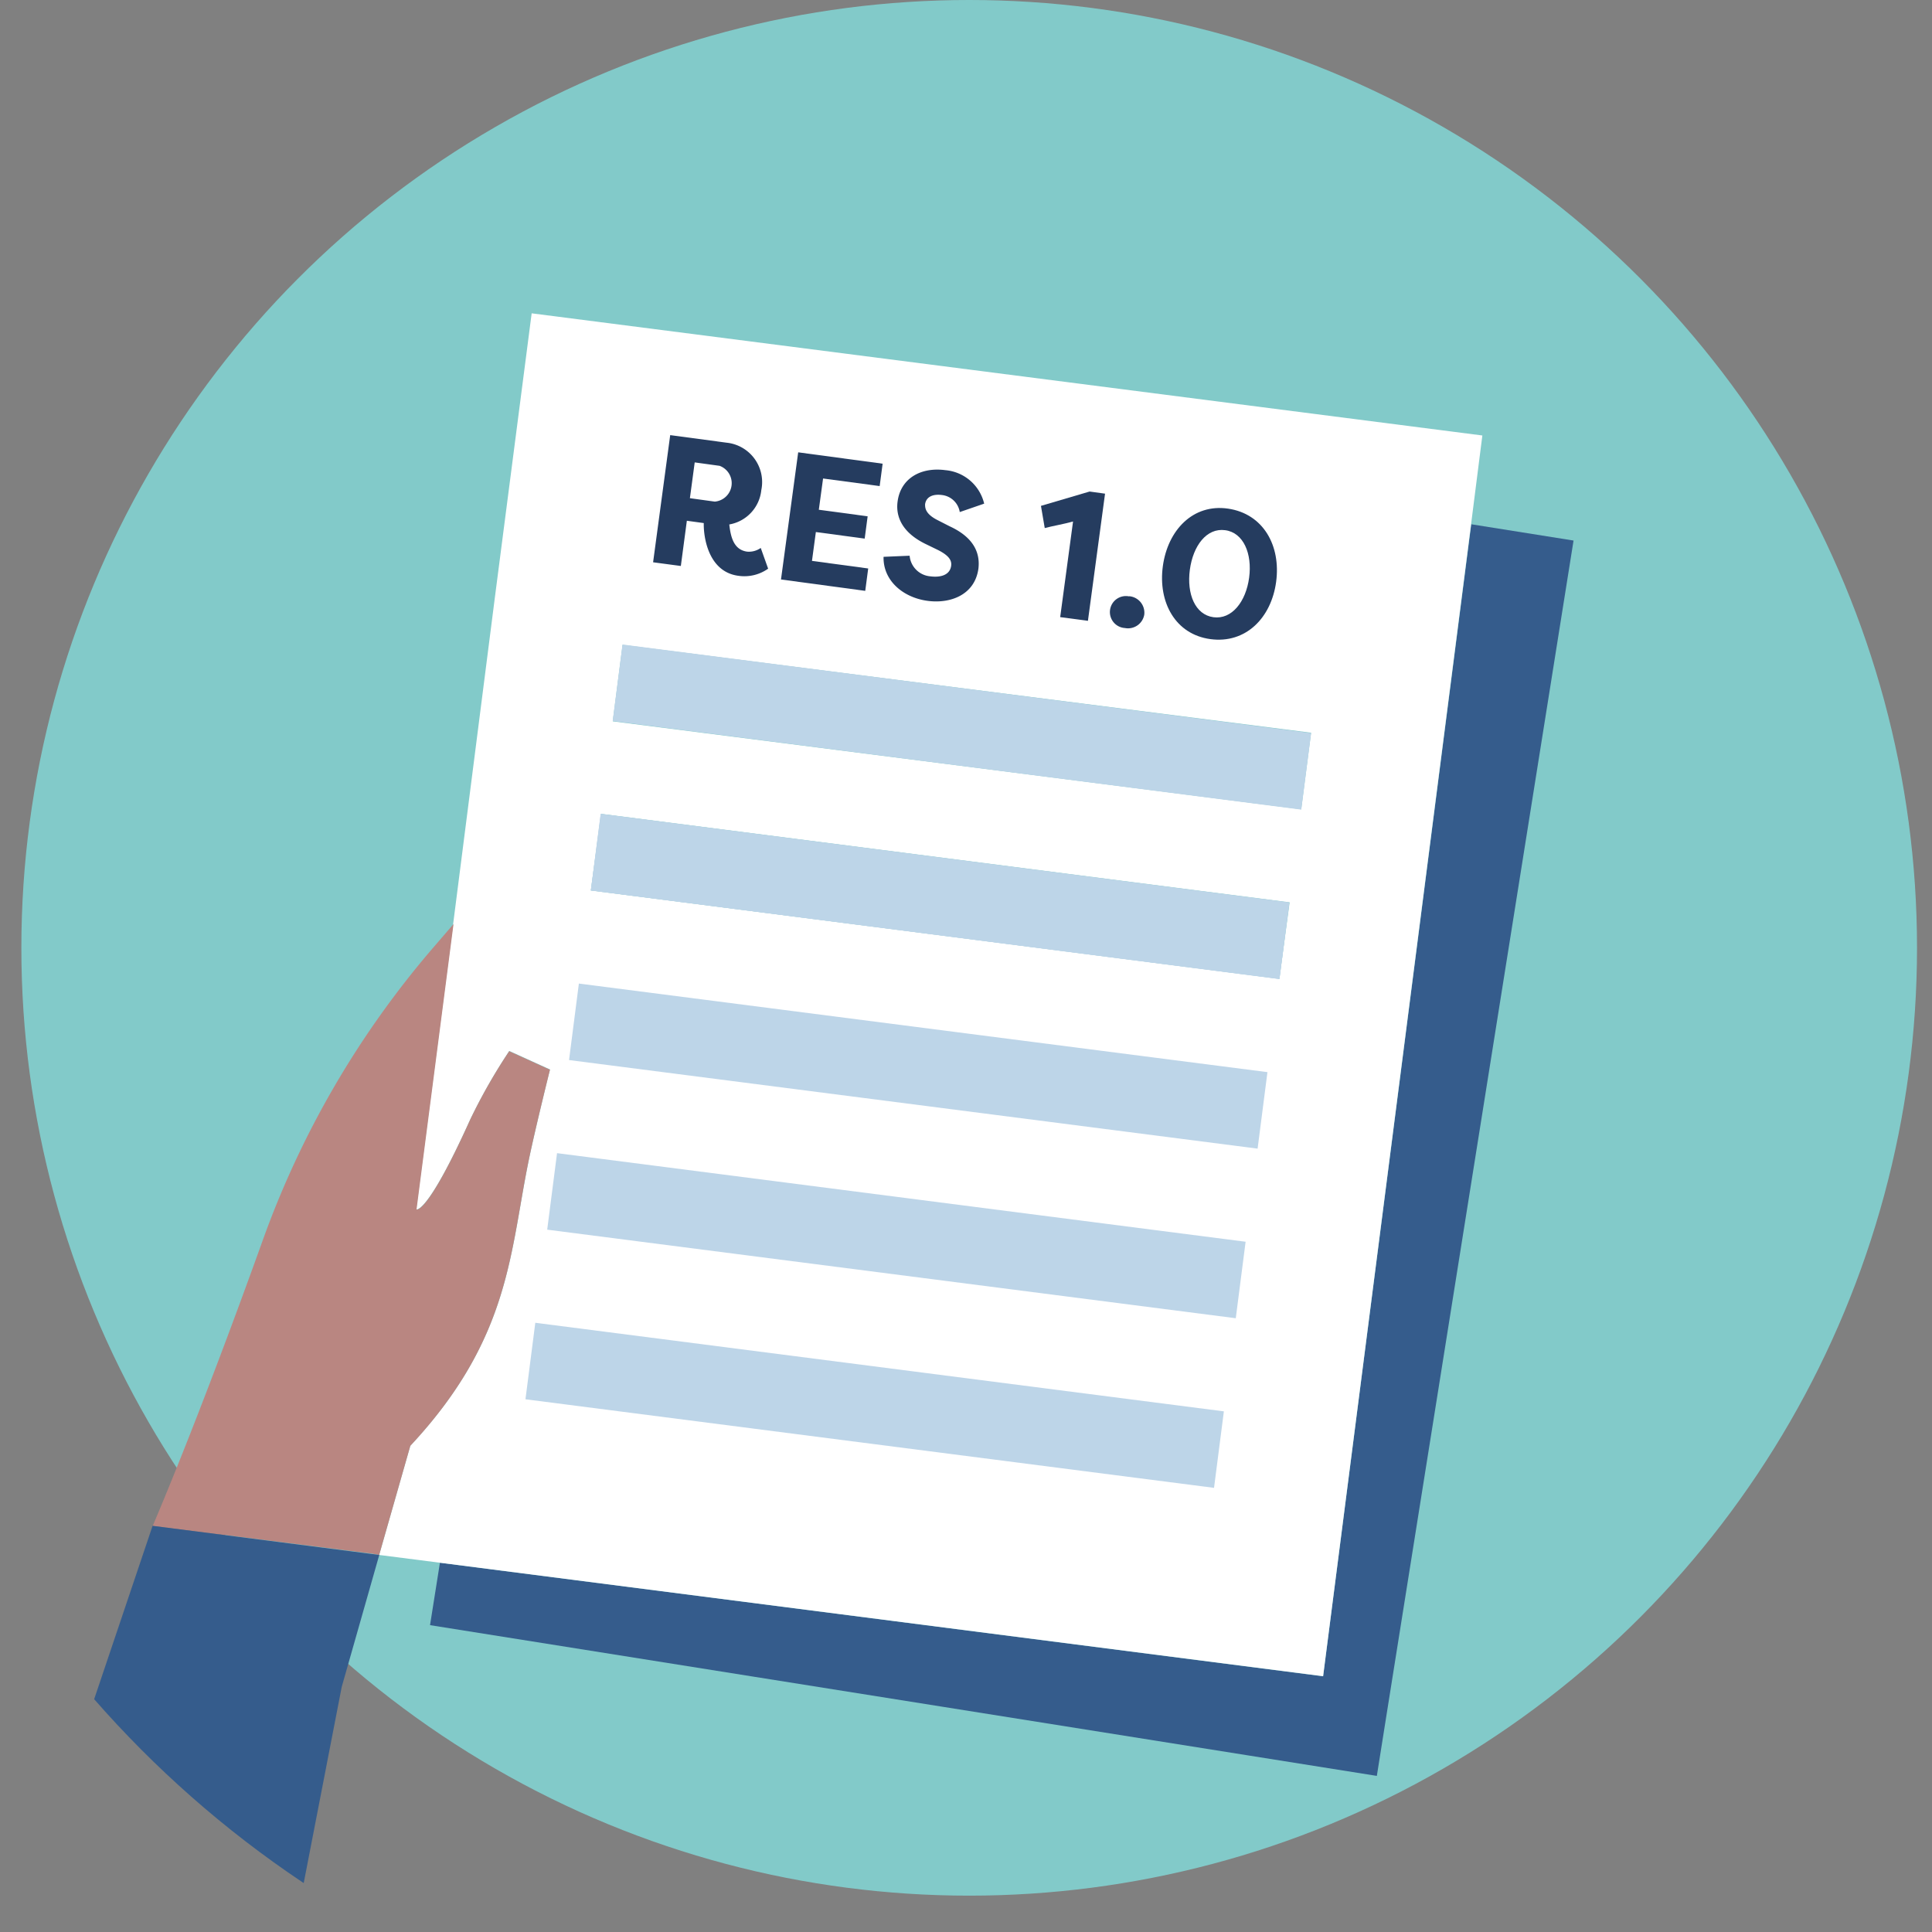 <svg id="Laag_1" data-name="Laag 1" xmlns="http://www.w3.org/2000/svg" xmlns:xlink="http://www.w3.org/1999/xlink" viewBox="0 0 208.91 208.91"><rect x="0" y="0" width="208.91" height="208.91" fill="#808080" stroke="none"/><defs><style>.cls-1{fill:none;}.cls-2{fill:#82cac9;}.cls-3{clip-path:url(#clip-path);}.cls-4{fill:#355c8c;}.cls-5{fill:#fff;}.cls-6{fill:#bdd5e8;}.cls-7{fill:#b98681;}.cls-8{isolation:isolate;}.cls-9{fill:#253c5f;}</style><clipPath id="clip-path"><circle class="cls-1" cx="96.55" cy="108.18" r="114.75"/></clipPath></defs><circle class="cls-2" cx="104.8" cy="102.49" r="102.49"/><g class="cls-3"><polygon class="cls-4" points="47.57 168.98 46.5 175.73 135.18 189.85 148.88 192.03 150.07 184.53 170.15 58.45 159.09 56.69 143.07 181.26 47.57 168.98"/><path class="cls-5" d="M50.87,121a62.11,62.11,0,0,1,4.2-7.36l4.4,2s-1.4,5.64-2.18,9.28c-2.18,10.21-1.9,19.61-12.92,31.4L41,168.14l6.57.84,95.5,12.27,16-124.56,1.22-9.6L57.49,33.88l-4,30.89L49,99.91l-4,30.86S46.19,131.39,50.87,121Zm87.47-15.16L63.89,96.29,65,88l74.45,9.57Zm3.43-26.61-1.07,8.28L66.26,78l1.06-8.27Z"/><rect class="cls-6" x="99.83" y="41.07" width="8.34" height="75.07" transform="translate(12.78 171.74) rotate(-82.67)"/><rect class="cls-6" x="97.48" y="59.4" width="8.34" height="75.07" transform="translate(-7.46 185.39) rotate(-82.67)"/><rect class="cls-6" x="95.12" y="77.74" width="8.34" height="75.07" transform="translate(-27.71 199.05) rotate(-82.67)"/><rect class="cls-6" x="92.76" y="96.07" width="8.34" height="75.07" transform="translate(-47.95 212.71) rotate(-82.67)"/><rect class="cls-6" x="90.4" y="114.41" width="8.34" height="75.07" transform="translate(-68.19 226.37) rotate(-82.67)"/><rect class="cls-6" x="97.48" y="59.4" width="8.34" height="75.07" transform="translate(-7.46 185.39) rotate(-82.67)"/><path class="cls-7" d="M41,168.14,37,182.4h0L41,168.14l3.37-11.8c11-11.79,10.74-21.19,12.91-31.4.78-3.64,2.19-9.27,2.19-9.27l-4.41-2a60.32,60.32,0,0,0-4.2,7.36c-4.68,10.38-5.82,9.75-5.82,9.75l4-30.86-2.11,2.45a100.48,100.48,0,0,0-18.56,31.86C21.23,154.1,16.51,165,16.51,165L40.25,168Z"/><polygon class="cls-4" points="27.98 228.71 36.95 182.41 41.01 168.14 40.25 168.04 16.5 164.99 -4.46 227.17 27.98 228.71"/><g class="cls-8"><path class="cls-9" d="M78.86,56.71c.16,1.5.55,2.75,1.93,2.94a2.21,2.21,0,0,0,1.47-.4l.8,2.24a4.44,4.44,0,0,1-3.23.77c-3.26-.44-3.77-4.23-3.73-5.7l-1.83-.25-.65,4.89-3-.4,1.85-13.75,6.11.82A4.28,4.28,0,0,1,82.32,53,4.2,4.2,0,0,1,78.86,56.71Zm-1.57-2.47a2,2,0,0,0,.52-3.87L75.12,50l-.52,3.87Z"/><path class="cls-9" d="M84.45,62.66l1.86-13.75,9.13,1.23-.32,2.42L89,51.74l-.46,3.38,5.28.71-.32,2.41-5.28-.71-.42,3.12,6.08.82-.32,2.42Z"/><path class="cls-9" d="M98.36,60.09a2.45,2.45,0,0,0,2.24,2.23c1.08.14,2.11-.12,2.25-1.14.07-.53-.16-1.06-1.39-1.69L100,58.78c-2.9-1.45-3.1-3.42-2.94-4.56.33-2.47,2.48-3.74,5.17-3.38a4.73,4.73,0,0,1,4.19,3.62l-2.64.91a2.2,2.2,0,0,0-1.91-1.84c-.94-.13-1.72.15-1.84,1,0,.36,0,1,1.27,1.67l1.39.71c3,1.38,3.25,3.3,3.11,4.56-.39,2.89-3.08,3.83-5.5,3.5-2.63-.35-4.82-2.17-4.76-4.76Z"/><path class="cls-9" d="M112.56,54.7l5.26-1.55,1.67.23-1.85,13.75-3-.4,1.39-10.34c-1,.28-2.29.5-3.06.71Z"/><path class="cls-9" d="M122.1,64.47a1.79,1.79,0,0,1,1.63,2,1.78,1.78,0,0,1-2.09,1.44,1.73,1.73,0,1,1,.46-3.42Z"/><path class="cls-9" d="M130.89,69.11c-3.81-.51-5.68-4-5.15-7.89S129,54.44,132.8,55s5.72,4,5.19,7.92S134.68,69.62,130.89,69.11Zm1.59-11.78c-2-.27-3.47,1.67-3.82,4.28s.57,4.86,2.55,5.13,3.51-1.67,3.86-4.27S134.46,57.59,132.48,57.33Z"/></g></g></svg>